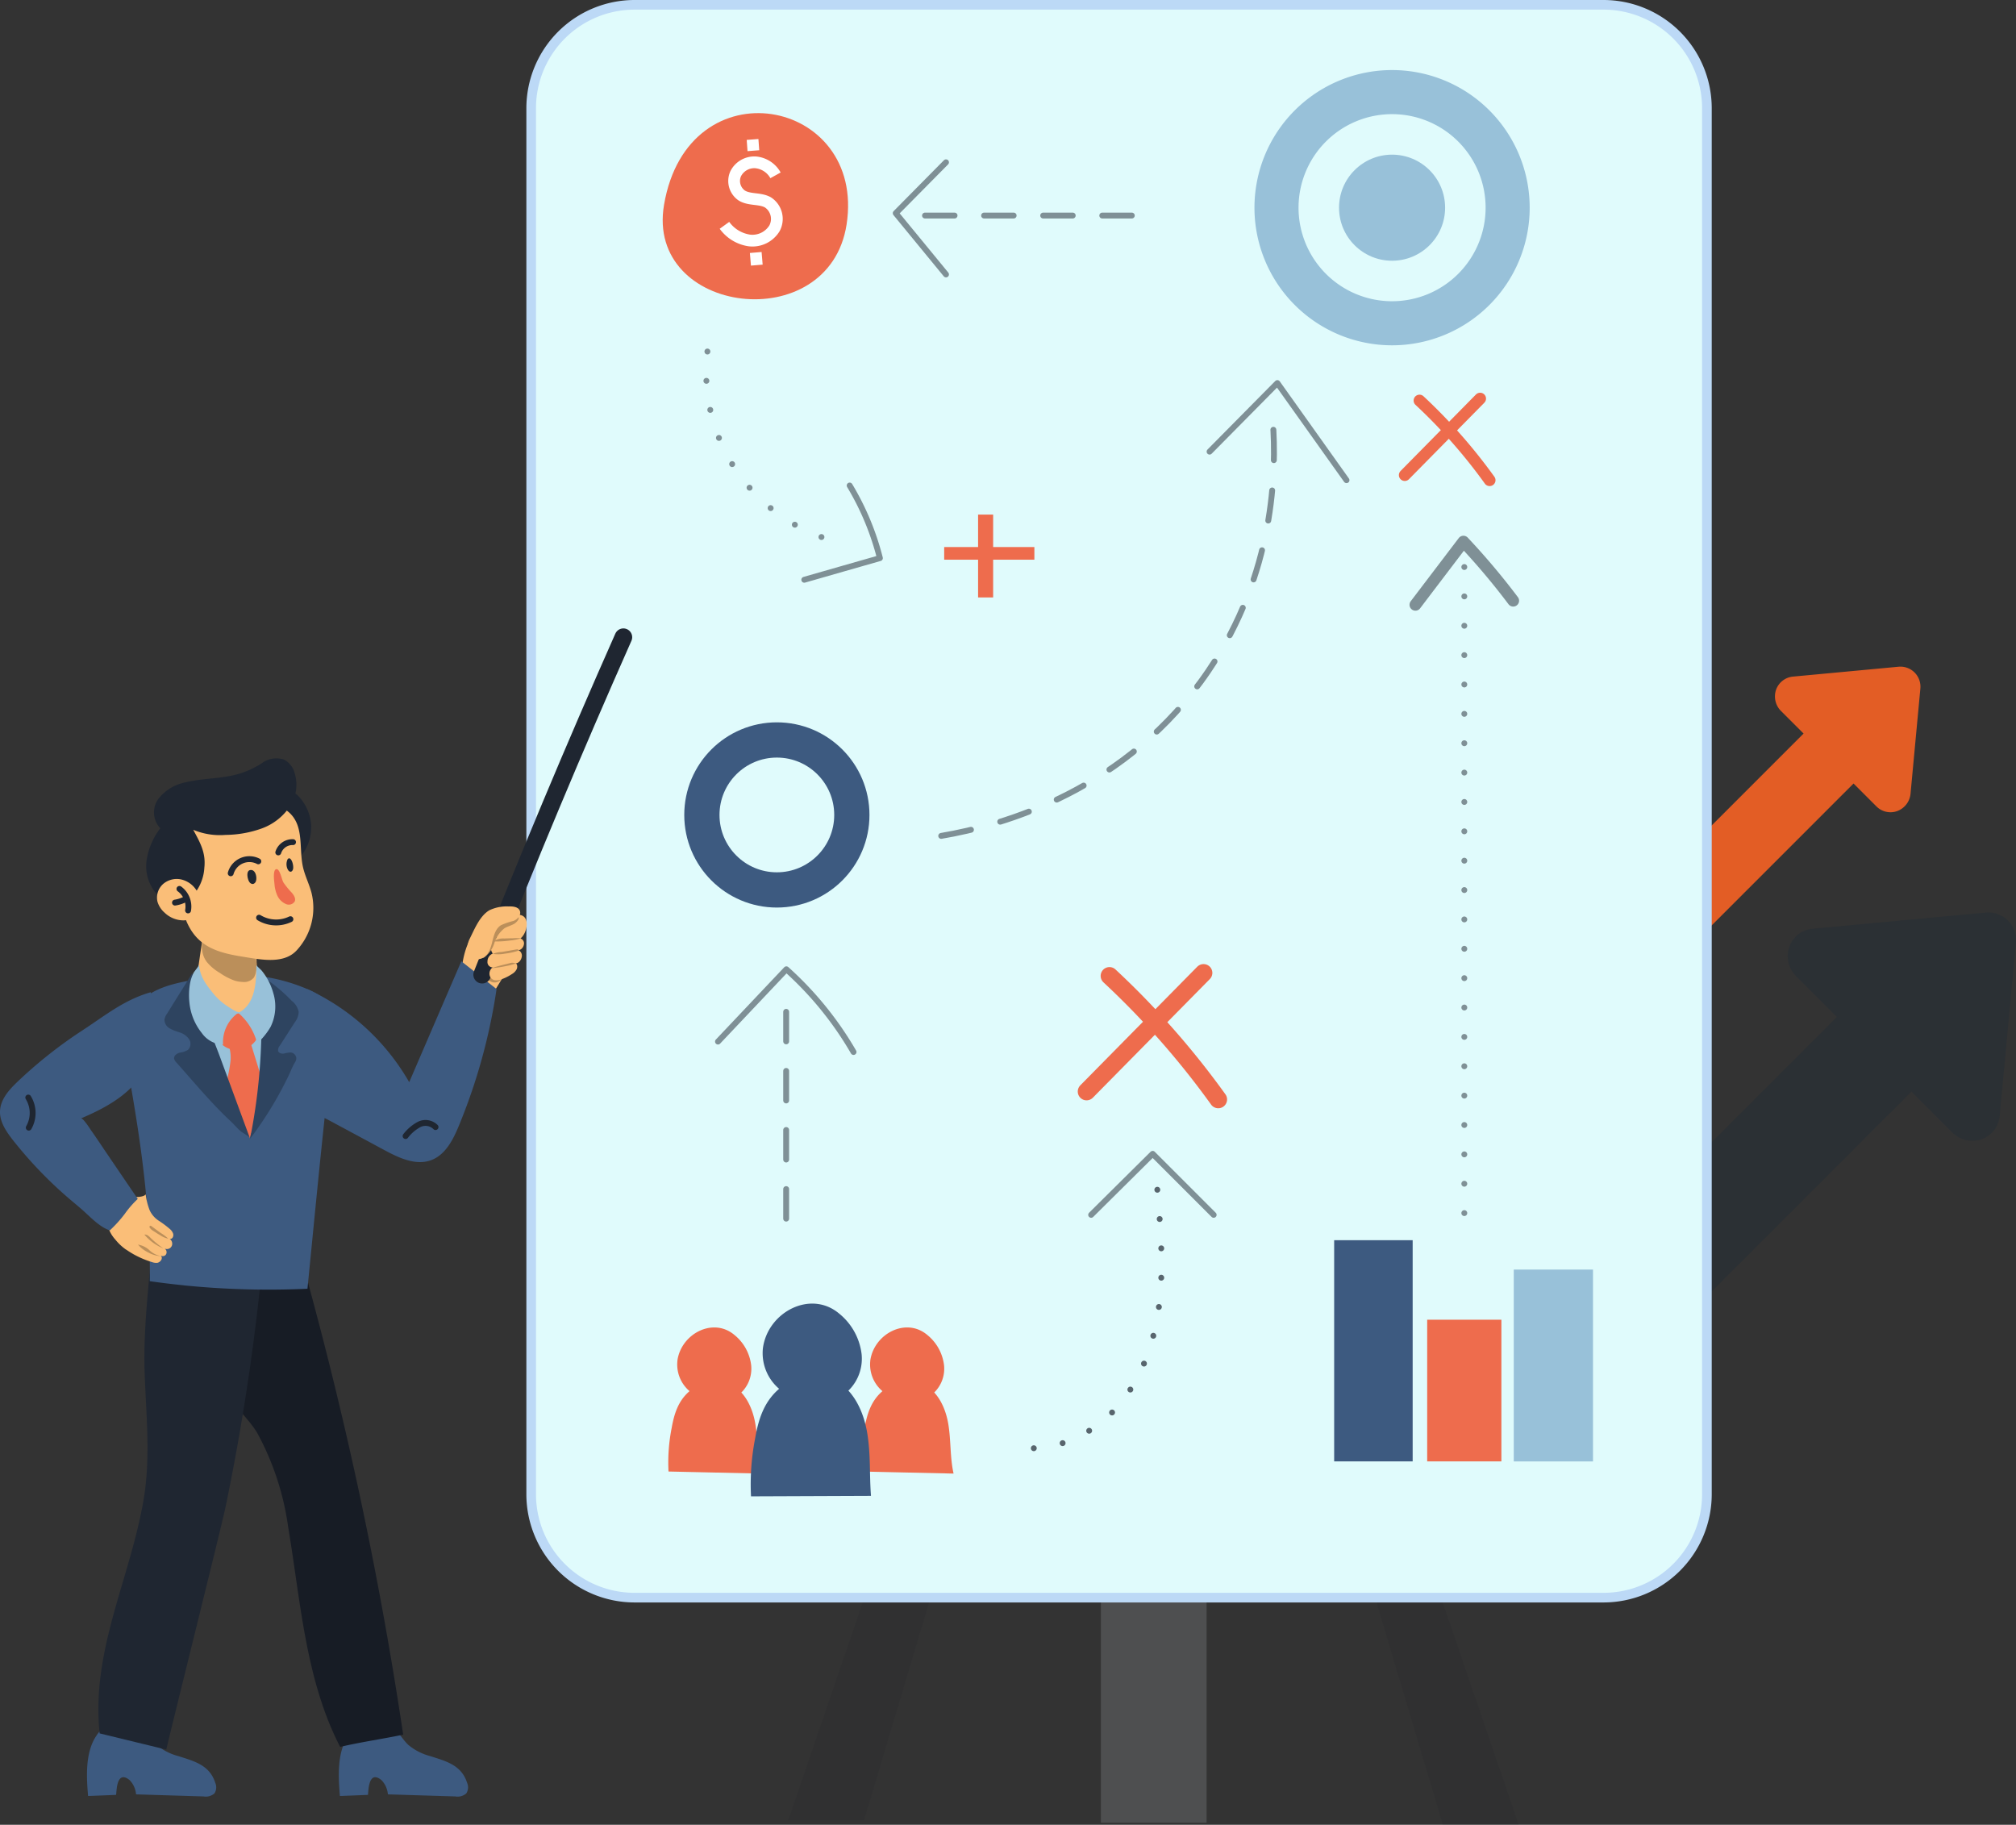 <svg xmlns="http://www.w3.org/2000/svg" width="343.261" height="310.68" viewBox="0 0 343.261 310.68">
  <rect x="0" y="0" width="343.261" height="310.68" fill="#333333" stroke="none"/>
  <g id="StrategizingSolution" transform="translate(-19.113 -63.107)">
    <g id="OBJECTS" transform="translate(19.113 63.107)">
      <g id="Group_186" data-name="Group 186" transform="translate(134.194 237.561)" opacity="0.24">
        <rect id="Rectangle_532" data-name="Rectangle 532" width="18" height="38" transform="translate(53.254 34.771)" fill="#a4a6aa"/>
        <path id="Path_12422" data-name="Path 12422" d="M186.837,317.71,162.1,390.082h12.935l21.284-71.3Z" transform="translate(-162.1 -317.71)" fill="#171c25" opacity="0.39"/>
        <path id="Path_12538" data-name="Path 12538" d="M171.582,317.71l24.737,72.372H183.384l-21.284-71.3Z" transform="translate(-71.913 -316.962)" fill="#171c25" opacity="0.39"/>
      </g>
      <g id="growth_2_" data-name="growth (2)" transform="translate(239.64 113.501)">
        <path id="Path_12539" data-name="Path 12539" d="M54,116.715l1.67-17.868a3.413,3.413,0,0,0-3.716-3.716L33.991,96.81A3.383,3.383,0,0,0,31.1,99.051a3.507,3.507,0,0,0,.87,3.644l3.815,3.815L.237,142.056a.686.686,0,0,0,.846,1.068l15.983-9.9a.685.685,0,0,1,1.045.627l-.387,6.035a.685.685,0,0,0,1.169.529l25.4-25.4,3.888,3.888a3.381,3.381,0,0,0,3.484.827A3.5,3.5,0,0,0,54,116.715Z" transform="translate(31.667 -95.116)" fill="#e35d25"/>
        <path id="Path_12540" data-name="Path 12540" d="M159.505,89.327l2.755-29.471a4.707,4.707,0,0,0-5.125-5.126l-29.471,2.755a4.663,4.663,0,0,0-3.946,2.971,4.829,4.829,0,0,0,1.148,5.137l6.917,6.917-72.9,72.9a.767.767,0,0,0,1,1.156l40.252-30.105a.767.767,0,0,1,1.222.693l-1.066,10.315a.767.767,0,0,0,1.3.621l42.88-42.88,6.917,6.917a4.828,4.828,0,0,0,5.137,1.148,4.663,4.663,0,0,0,2.972-3.947Z" transform="translate(-58.659 -12.858)" fill="#10283a" opacity="0.22"/>
      </g>
      <path id="Path_12425" data-name="Path 12425" d="M156.894,97.2h165a17.6,17.6,0,0,1,17.594,17.594v236a17.6,17.6,0,0,1-17.594,17.594h-165A17.6,17.6,0,0,1,139.3,350.8v-236A17.6,17.6,0,0,1,156.894,97.2Z" transform="translate(-48.855 -96.379)" fill="#e0fbfc"/>
      <path id="Path_12426" data-name="Path 12426" d="M321.712,97.842a16.776,16.776,0,0,1,16.773,16.773v236a16.776,16.776,0,0,1-16.773,16.773h-165a16.776,16.776,0,0,1-16.773-16.773v-236a16.776,16.776,0,0,1,16.773-16.773h165m0-1.642h-165A18.434,18.434,0,0,0,138.3,114.615v236a18.434,18.434,0,0,0,18.415,18.415h165a18.434,18.434,0,0,0,18.415-18.415v-236A18.434,18.434,0,0,0,321.712,96.2Z" transform="translate(-48.676 -96.2)" fill="#bcd9f6"/>
      <circle id="Ellipse_156" data-name="Ellipse 156" cx="12.767" cy="12.767" r="12.767" transform="translate(119.508 125.983)" fill="none" stroke="#3d5a80" stroke-miterlimit="10" stroke-width="6"/>
      <line id="Line_54" data-name="Line 54" y1="112.346" transform="translate(249.325 94.193)" fill="none" stroke="#1f2631" stroke-linecap="round" stroke-linejoin="round" stroke-width="1" stroke-dasharray="0 5" opacity="0.5"/>
      <path id="Path_12427" data-name="Path 12427" d="M322.68,219.275q4.089-5.382,8.177-10.755a119.3,119.3,0,0,1,8.473,10.057" transform="translate(-81.68 -116.305)" fill="none" stroke="#1f2631" stroke-linecap="round" stroke-linejoin="round" stroke-width="2" opacity="0.5"/>
      <path id="Path_12428" data-name="Path 12428" d="M320.47,191.885q6.416-6.513,12.838-13.025" transform="translate(-81.285 -110.996)" fill="none" stroke="#ee6c4d" stroke-linecap="round" stroke-linejoin="round" stroke-width="2"/>
      <path id="Path_12429" data-name="Path 12429" d="M324.76,179.43A91.619,91.619,0,0,1,336.7,192.988" transform="translate(-83.064 -111.232)" fill="none" stroke="#ee6c4d" stroke-linecap="round" stroke-linejoin="round" stroke-width="2"/>
      <rect id="Rectangle_526" data-name="Rectangle 526" width="13.366" height="37.659" transform="translate(227.166 211.153)" fill="#3d5a80"/>
      <rect id="Rectangle_527" data-name="Rectangle 527" width="12.635" height="24.121" transform="translate(255.639 248.812) rotate(180)" fill="#ee6c4d"/>
      <rect id="Rectangle_528" data-name="Rectangle 528" width="13.489" height="32.668" transform="translate(257.748 216.153)" fill="#98c1d9"/>
      <rect id="Rectangle_529" data-name="Rectangle 529" width="53.759" height="2.734" transform="translate(222.363 248.812)" fill="#1f2631" opacity="0"/>
      <path id="Path_12430" data-name="Path 12430" d="M312.731,110.73a23.431,23.431,0,1,0,23.431,23.431A23.434,23.434,0,0,0,312.731,110.73Zm0,39.359a15.927,15.927,0,1,1,15.927-15.927A15.932,15.932,0,0,1,312.731,150.089Z" transform="translate(-75.705 -98.801)" fill="#98c1d9"/>
      <circle id="Ellipse_157" data-name="Ellipse 157" cx="9.031" cy="9.031" r="9.031" transform="translate(227.995 26.33)" fill="#98c1d9"/>
      <path id="Path_12431" data-name="Path 12431" d="M169.62,377.138a5.941,5.941,0,0,0,1.831,4.983,7.29,7.29,0,0,0,5.016,1.921,6.124,6.124,0,0,0,3.35-.911,5.668,5.668,0,0,0,2.356-5.23,7.823,7.823,0,0,0-2.849-5.139c-3.645-3.079-9.088-.181-9.712,4.376Z" transform="translate(-54.274 -145.476)" fill="#ee6c4d"/>
      <path id="Path_12432" data-name="Path 12432" d="M167.769,398.01a30.137,30.137,0,0,1,.534-7.4c.41-2.315,1.059-4.474,2.857-6.116a6.7,6.7,0,0,1,7.1-1.338c2.545,1.174,3.859,4.072,4.31,6.839s.271,5.632.887,8.366" transform="translate(-53.942 -147.474)" fill="#ee6c4d"/>
      <path id="Path_12433" data-name="Path 12433" d="M209.62,377.138a5.941,5.941,0,0,0,1.831,4.983,7.29,7.29,0,0,0,5.016,1.921,6.124,6.124,0,0,0,3.35-.911,5.668,5.668,0,0,0,2.356-5.23,7.823,7.823,0,0,0-2.849-5.139c-3.645-3.079-9.088-.181-9.712,4.376Z" transform="translate(-61.434 -145.476)" fill="#ee6c4d"/>
      <path id="Path_12434" data-name="Path 12434" d="M207.779,398.01a30.141,30.141,0,0,1,.534-7.4c.411-2.315,1.059-4.474,2.857-6.116a6.7,6.7,0,0,1,7.1-1.338c2.545,1.174,3.859,4.072,4.31,6.839s.271,5.632.887,8.366" transform="translate(-61.103 -147.474)" fill="#ee6c4d"/>
      <path id="Path_12435" data-name="Path 12435" d="M187.347,374.1a7.973,7.973,0,0,0,2.447,6.667,9.72,9.72,0,0,0,6.716,2.57,8.177,8.177,0,0,0,4.483-1.223,7.6,7.6,0,0,0,3.153-6.995,10.482,10.482,0,0,0-3.809-6.872c-4.877-4.121-12.167-.246-12.988,5.854Z" transform="translate(-57.444 -144.59)" fill="#3d5a80"/>
      <path id="Path_12436" data-name="Path 12436" d="M184.875,402.028a40.782,40.782,0,0,1,.706-9.9c.542-3.1,1.42-5.985,3.826-8.185a8.966,8.966,0,0,1,9.5-1.79c3.407,1.576,5.156,5.443,5.763,9.154s.345,6.921.632,10.64" transform="translate(-57 -147.263)" fill="#3d5a80"/>
      <path id="Path_12437" data-name="Path 12437" d="M178.04,309.517q5.825-6.157,11.642-12.307a57.808,57.808,0,0,1,11.437,14.08" transform="translate(-55.789 -132.181)" fill="none" stroke="#1f2631" stroke-linecap="round" stroke-linejoin="round" stroke-width="1" opacity="0.5"/>
      <line id="Line_56" data-name="Line 56" y2="39.26" transform="translate(133.859 172.271)" fill="none" stroke="#1f2631" stroke-linecap="round" stroke-linejoin="round" stroke-width="1" stroke-dasharray="0 0 5.03 5.03" opacity="0.5"/>
      <path id="Path_12439" data-name="Path 12439" d="M225.86,252.621c10.632-1.79,31.715-7.808,45.475-28.07,11.305-16.642,11.642-34.014,10.985-42.561" transform="translate(-65.601 -110.305)" fill="none" stroke="#1f2631" stroke-linecap="round" stroke-linejoin="round" stroke-width="1" stroke-dasharray="0 0 5.17 5.17" opacity="0.5"/>
      <path id="Path_12441" data-name="Path 12441" d="M279.99,187.315q5.776-5.837,11.543-11.675l11.773,16.535" transform="translate(-74.038 -110.42)" fill="none" stroke="#1f2631" stroke-linecap="round" stroke-linejoin="round" stroke-width="1" opacity="0.5"/>
      <path id="Path_12442" data-name="Path 12442" d="M166.8,135.276c-3.185,18.743,28.086,22.668,31.083,3.35C201.225,117.049,170.889,111.2,166.8,135.276Z" transform="translate(-53.737 -100.399)" fill="#ee6c4d"/>
      <path id="Path_12443" data-name="Path 12443" d="M188.074,132.077a4.324,4.324,0,0,0-3.358-2.208,3.549,3.549,0,0,0-3.424,1.938,3.006,3.006,0,0,0,1.018,3.694c1.314.829,3.112.419,4.474,1.182a3.367,3.367,0,0,1,1.108,4.425,4.4,4.4,0,0,1-4.31,2.052,6.381,6.381,0,0,1-4.2-2.57" transform="translate(-56.029 -102.225)" fill="none" stroke="#fff" stroke-miterlimit="10" stroke-width="2"/>
      <path id="Path_12444" data-name="Path 12444" d="M185.21,125.12c.049.64.09,1.273.14,1.913" transform="translate(-57.073 -101.377)" fill="none" stroke="#fff" stroke-miterlimit="10" stroke-width="2"/>
      <path id="Path_12445" data-name="Path 12445" d="M185.87,148.56l.181,2.151" transform="translate(-57.191 -105.572)" fill="none" stroke="#fff" stroke-miterlimit="10" stroke-width="2"/>
      <line id="Line_59" data-name="Line 59" x2="39.26" transform="translate(157.501 36.699)" fill="none" stroke="#1f2631" stroke-linecap="round" stroke-linejoin="round" stroke-width="1" stroke-dasharray="0 0 5.03 5.03" opacity="0.5"/>
      <path id="Path_12446" data-name="Path 12446" d="M223.463,129.86l-8.563,8.662,8.563,10.427" transform="translate(-62.387 -102.225)" fill="none" stroke="#1f2631" stroke-linecap="round" stroke-linejoin="round" stroke-width="1" opacity="0.5"/>
      <path id="Path_12447" data-name="Path 12447" d="M255.43,345.866l10.476-10.386,10.386,10.386" transform="translate(-69.642 -139.031)" fill="none" stroke="#1f2631" stroke-linecap="round" stroke-linejoin="round" stroke-width="1" opacity="0.5"/>
      <path id="Path_12448" data-name="Path 12448" d="M262.312,336.83c.55,6.47,1.108,12.988.337,19.433s-2.972,12.89-7.307,17.717-11.034,7.791-17.422,6.609" transform="translate(-65.256 -134.266)" fill="none" stroke="#1f2631" stroke-linecap="round" stroke-linejoin="round" stroke-width="1" stroke-dasharray="0 5" opacity="0.7"/>
      <path id="Path_12449" data-name="Path 12449" d="M254.48,318.155q9.963-10.1,19.917-20.2" transform="translate(-69.472 -132.313)" fill="none" stroke="#ee6c4d" stroke-linecap="round" stroke-linejoin="round" stroke-width="3"/>
      <path id="Path_12450" data-name="Path 12450" d="M259.23,298.58a141.9,141.9,0,0,1,18.522,21.034" transform="translate(-70.322 -132.426)" fill="none" stroke="#ee6c4d" stroke-linecap="round" stroke-linejoin="round" stroke-width="3"/>
      <path id="Path_12451" data-name="Path 12451" d="M180.376,170.62a29.873,29.873,0,0,0,23.866,32.832" transform="translate(-59.926 -110.773)" fill="none" stroke="#1f2631" stroke-linecap="round" stroke-linejoin="round" stroke-width="1" stroke-dasharray="0 5" opacity="0.5"/>
      <path id="Path_12452" data-name="Path 12452" d="M195.94,212.932q6.441-1.847,12.873-3.686a45.841,45.841,0,0,0-5.148-12.356" transform="translate(-58.994 -114.223)" fill="none" stroke="#1f2631" stroke-linecap="round" stroke-linejoin="round" stroke-width="1" opacity="0.5"/>
      <rect id="Rectangle_530" data-name="Rectangle 530" width="2.563" height="14.106" transform="translate(166.538 87.613)" fill="#ee6c4d"/>
      <rect id="Rectangle_531" data-name="Rectangle 531" width="2.153" height="15.357" transform="translate(176.122 93.138) rotate(90)" fill="#ee6c4d"/>
      <path id="Path_12453" data-name="Path 12453" d="M100.944,455.741a5.312,5.312,0,0,1,2.857-2.315,6.293,6.293,0,0,1,5.7,1.732c.6.657,1.076,1.42,1.732,2.036a9.627,9.627,0,0,0,3.736,1.913c2.709.87,5.32,1.519,6.281,4.557a1.906,1.906,0,0,1-.14,1.79,2.246,2.246,0,0,1-1.872.517q-5.739-.172-11.478-.353a3.941,3.941,0,0,0-1.092-2.422c-2.414-1.962-2.192,2.512-2.323,2.512q-2.377.1-4.754.189c-.279-3.268-.5-7.315,1.346-10.164Z" transform="translate(-41.714 -160.116)" fill="#3d5a80"/>
      <path id="Path_12454" data-name="Path 12454" d="M87.1,353.68a666.041,666.041,0,0,1,18.152,83.947c-3.563.747-7.208,1.256-10.73,2.085-5.944-11.453-6.765-25.106-8.875-37.569A46.668,46.668,0,0,0,80.423,386.3c-1.281-2.192-3.448-3.982-4.524-6.223a47.661,47.661,0,0,1-2.11-6.667c-1.527-5.033-3.259-11.354-2.89-16.642" transform="translate(-36.602 -142.289)" fill="#171c25"/>
      <path id="Path_12456" data-name="Path 12456" d="M48.714,455.741a5.312,5.312,0,0,1,2.857-2.315,6.293,6.293,0,0,1,5.7,1.732c.6.657,1.076,1.42,1.732,2.036a9.628,9.628,0,0,0,3.736,1.913c2.709.87,5.32,1.519,6.281,4.557a1.906,1.906,0,0,1-.14,1.79,2.246,2.246,0,0,1-1.872.517q-5.739-.172-11.478-.353a3.941,3.941,0,0,0-1.092-2.422c-2.414-1.962-2.192,2.512-2.323,2.512q-2.377.1-4.754.189c-.279-3.268-.5-7.315,1.346-10.164Z" transform="translate(-32.364 -160.116)" fill="#3d5a80"/>
      <path id="Path_12457" data-name="Path 12457" d="M58.554,356.328c-.624,6.814-1.387,13.6-1.125,20.451.263,7.028,1,14.129-.172,21.124-2.274,13.5-9,25.82-7.5,39.9l11.354,2.759c-.082-.016,9.376-37.889,10.074-41.272a383.907,383.907,0,0,0,6.461-43.431" transform="translate(-32.788 -142.679)" fill="#1f2631"/>
      <path id="Path_12459" data-name="Path 12459" d="M65.038,351.219a144.718,144.718,0,0,0,21.092.583c1.4-14.088,2.718-28.177,4.409-42.224a10.925,10.925,0,0,0-.181-5.033c-.747-2-2.545-3.038-4.245-3.76a30.323,30.323,0,0,0-17.865-1.872c-4.516.9-10.722,1.461-12.684,7.553-.887,2.742-.386,5.829.131,8.711,2.085,11.732,3.76,23.341,3.588,35.336,1.913.271,3.834.509,5.755.7Z" transform="translate(-33.779 -132.381)" fill="#3d5a80"/>
      <path id="Path_12460" data-name="Path 12460" d="M79.248,326.559c3.087-4.171,3.957-9.63,3.588-14.8a13.455,13.455,0,0,0-1.248-5.271,6.006,6.006,0,0,0-4.13-3.268,4.824,4.824,0,0,0-4.5,1.97,4.552,4.552,0,0,0-1,4.08,37.461,37.461,0,0,0,3.662,11.494,36.787,36.787,0,0,0,3.629,5.788Z" transform="translate(-36.783 -133.247)" fill="#98c1d9"/>
      <path id="Path_12461" data-name="Path 12461" d="M76.079,319.146a5.387,5.387,0,0,0-.115,1.658,5.48,5.48,0,0,0,.961,2.126c1.1,1.716,2.052,3.744,3.144,5.46.452-2.488,2.75-4.869,2.652-7.4a8.349,8.349,0,0,0-.46-2.126q-1.232-4-2.471-8c.049.172-1.19.386-1.314.394a3.423,3.423,0,0,1-1.511-.345c-.435-.189-.665-.427-.837.074-.148.443.287,1.355.394,1.782a6.784,6.784,0,0,1,.263,2.258c-.131,1.379-.476,2.767-.714,4.13Z" transform="translate(-37.513 -134.593)" fill="#ee6c4d"/>
      <path id="Path_12462" data-name="Path 12462" d="M74.7,308.041a3,3,0,0,0,.46,3.727,3.537,3.537,0,0,0,2.381.788,3.819,3.819,0,0,0,3.588-2.225,3,3,0,0,0-.411-2.824c-1.4-1.839-4.852-1.355-6.026.525Z" transform="translate(-37.213 -133.817)" fill="#ee6c4d"/>
      <path id="Path_12463" data-name="Path 12463" d="M77.8,326.126c-.131-.345-1.281-.936-1.593-1.207-.575-.493-1.051-1.084-1.6-1.6-3.35-3.112-6.289-6.683-9.343-10.1a1.362,1.362,0,0,1-.378-.632c-.074-.509.452-.895.944-1.034a3.4,3.4,0,0,0,1.437-.493,1.456,1.456,0,0,0,.14-1.839,3.116,3.116,0,0,0-1.626-1.133,7.808,7.808,0,0,1-1.667-.681,1.7,1.7,0,0,1-.87-1.486,2.278,2.278,0,0,1,.427-.993q2.143-3.448,4.294-6.888c.813,5.033,3.046,9.663,4.8,14.425l5.025,13.645Z" transform="translate(-35.239 -132.329)" fill="#2e4460"/>
      <path id="Path_12464" data-name="Path 12464" d="M80.97,326.3a62.575,62.575,0,0,0,4.606-6.987q1.047-1.847,1.97-3.768c.3-.608.534-1.248.846-1.847.213-.419.558-.788.452-1.3a1.068,1.068,0,0,0-.895-.813,4.478,4.478,0,0,0-1.174.181c-.394.057-.878-.049-1-.427a1.072,1.072,0,0,1,.246-.862l2.586-4.031a3.07,3.07,0,0,0,.665-1.765,3.135,3.135,0,0,0-1.174-1.88,29.16,29.16,0,0,0-5.419-4.425c.074,2.11.2,4.228.238,6.338a99.8,99.8,0,0,1-.69,13.826c-.312,2.6-.731,5.2-1.248,7.767Z" transform="translate(-38.414 -132.39)" fill="#2e4460"/>
      <path id="Path_12465" data-name="Path 12465" d="M54.56,353.28a14.7,14.7,0,0,0,2.594,1.461,14.5,14.5,0,0,0,1.806.673,2.161,2.161,0,0,0,.878.131c.558-.074,1.125-.813.575-1.281a.647.647,0,0,0,.944-.164.748.748,0,0,0-.246-.993.911.911,0,0,0,1.24-.484,1.009,1.009,0,0,0-.575-1.273.464.464,0,0,0,.69-.09.831.831,0,0,0,.057-.8,1.8,1.8,0,0,0-.484-.649,16.687,16.687,0,0,0-1.888-1.42,4.248,4.248,0,0,1-1.568-1.773,10.927,10.927,0,0,1-.69-2.742c-.3.493-1.691.476-2.208.468a6.044,6.044,0,0,0-2.66.246,3.185,3.185,0,0,0-1.65,2.036,5.608,5.608,0,0,0,1.346,4.951,8.943,8.943,0,0,0,1.839,1.724Z" transform="translate(-33.087 -140.535)" fill="#fabe78"/>
      <path id="Path_12466" data-name="Path 12466" d="M60.353,350.917a.568.568,0,0,1-.205-.255c-.033-.107.016-.246.123-.263a.289.289,0,0,1,.222.082c.509.37,1.01.747,1.519,1.117a7.838,7.838,0,0,1,1.314.985,3.474,3.474,0,0,1-1.346-.567,8.838,8.838,0,0,1-.837-.517c-.115-.074-.788-.46-.788-.591Z" transform="translate(-34.685 -141.701)" fill="#bb8f5a"/>
      <path id="Path_12467" data-name="Path 12467" d="M59.08,352.228c.443-.066.813.3,1.117.624a17.733,17.733,0,0,0,2.11,1.724A8.3,8.3,0,0,1,59.08,352.228Z" transform="translate(-34.496 -142.028)" fill="#bb8f5a"/>
      <path id="Path_12468" data-name="Path 12468" d="M57.7,354.3a3.692,3.692,0,0,1,2.02.985,3.725,3.725,0,0,0,2.011.985,5.066,5.066,0,0,1-2.167-.591,5.813,5.813,0,0,1-.993-.6c-.156-.115-.3-.238-.452-.369-.074-.066-.337-.4-.41-.411Z" transform="translate(-34.249 -142.4)" fill="#bb8f5a"/>
      <path id="Path_12469" data-name="Path 12469" d="M32.152,317.175c-1.453,1.379-2.931,3.013-3.013,5.016-.074,1.814,1.026,3.448,2.143,4.885a71.225,71.225,0,0,0,8.218,8.8c1.067.969,2.184,1.888,3.276,2.816,1.511,1.273,3.161,3.2,5.057,3.826a21.545,21.545,0,0,0,2.553-2.824,16.65,16.65,0,0,1,2.208-2.537q-2.648-3.879-5.287-7.767c-.862-1.264-1.7-2.553-2.586-3.793-.172-.238-1.445-2.3-1.823-2.135,5.837-2.479,11.264-5.755,12.225-12.594a34.078,34.078,0,0,0-.328-8.9c-4.573,1.322-7.75,3.965-11.6,6.478a77.153,77.153,0,0,0-11.051,8.735Z" transform="translate(-29.136 -133.033)" fill="#3d5a80"/>
      <path id="Path_12470" data-name="Path 12470" d="M35,323.81a5.025,5.025,0,0,1,.082,5.123" transform="translate(-30.185 -136.942)" fill="none" stroke="#1f2631" stroke-linecap="round" stroke-linejoin="round" stroke-width="1"/>
      <path id="Path_12471" data-name="Path 12471" d="M69.729,297.578a4.216,4.216,0,0,0,.386,2.077c.493.944,1.437.87,2.356,1.215,1.223.46,2.11,1.24,3.481,1.453a4.052,4.052,0,0,0,3.522-1.026c.952-.993.632-2.488.64-3.7.025-3.1-.049-6.215-.23-9.318a3.469,3.469,0,0,0-.427-1.765c-.64-.977-2.061-1.264-3.317-1.47-1.355-.222-2.947-.378-3.941.46a3.614,3.614,0,0,0-1,2.315c-.345,2.135-.665,4.277-.969,6.412a32.729,32.729,0,0,0-.5,3.333Z" transform="translate(-36.401 -129.971)" fill="#fabe78"/>
      <path id="Path_12472" data-name="Path 12472" d="M77.9,297.685a2.187,2.187,0,0,0,1.979-.763,4.357,4.357,0,0,0,.386-2.759,7.745,7.745,0,0,0-2.972-5.591,4.59,4.59,0,0,0-3.867-.526,3.7,3.7,0,0,0-2.307,2.734,4.3,4.3,0,0,0,.673,3.44,8.093,8.093,0,0,0,2.258,1.921,10.632,10.632,0,0,0,2.512,1.314A5,5,0,0,0,77.9,297.685Z" transform="translate(-36.63 -130.505)" fill="#bb8f5a"/>
      <path id="Path_12473" data-name="Path 12473" d="M76.911,304.307a6.121,6.121,0,0,0-2.775,5.558,4.677,4.677,0,0,1-3.621-1.979,9.822,9.822,0,0,1-2.118-5.263,11.6,11.6,0,0,1,.131-3.284,6.938,6.938,0,0,1,.583-1.7c.14-.279.952-1.182.936-1.42.14,2.053,1.2,3.424,2.43,4.942a10.243,10.243,0,0,0,2.069,1.929c.3.205,2.02,1.42,2.356,1.207Z" transform="translate(-36.153 -132.003)" fill="#98c1d9"/>
      <path id="Path_12474" data-name="Path 12474" d="M78.839,304.725a9.982,9.982,0,0,1,2.931,4.942,11.8,11.8,0,0,0,2.282-2.808,7.854,7.854,0,0,0,.46-5.772,10.554,10.554,0,0,0-1.158-2.668,9.991,9.991,0,0,0-.846-1.182c-.123-.156-.87-.772-.87-.928-.033,2.931-.123,6.65-3.079,8.169.1.082.189.164.279.246Z" transform="translate(-37.983 -132.02)" fill="#98c1d9"/>
      <path id="Path_12475" data-name="Path 12475" d="M124.895,295.639c-.025.2-.049.394-.066.583a2.507,2.507,0,0,0,.14,1.519,2.553,2.553,0,0,0,.829.764l3.645,2.438c0-.4.78-1.281,1-1.634.369-.608.747-1.215,1.117-1.831a18.369,18.369,0,0,0,1.814-3.44,7.353,7.353,0,0,0,.484-2.479,3.354,3.354,0,0,0-4.918-3.136,5.084,5.084,0,0,0-1.765,1.289,5.836,5.836,0,0,0-1.2,1.387,14.29,14.29,0,0,0-1.084,4.548Z" transform="translate(-46.256 -130.552)" fill="#fabe78"/>
      <path id="Path_12476" data-name="Path 12476" d="M92.474,300.287a38.5,38.5,0,0,1,17.34,15.845q4.433-10.3,8.875-20.582,3,2.365,6,4.729a98.72,98.72,0,0,1-6.42,23.275c-.977,2.373-2.274,4.918-4.671,5.837-2.644,1.01-5.55-.369-8.046-1.716q-4.84-2.611-9.688-5.213a16.809,16.809,0,0,1-5.254-3.777l1.855-18.39Z" transform="translate(-40.14 -131.883)" fill="#3d5a80"/>
      <path id="Path_12477" data-name="Path 12477" d="M113.25,331.307a7.141,7.141,0,0,1,2.3-1.97,2.422,2.422,0,0,1,2.8.443" transform="translate(-44.192 -137.887)" fill="none" stroke="#1f2631" stroke-linecap="round" stroke-linejoin="round" stroke-width="1"/>
      <path id="Path_12478" data-name="Path 12478" d="M129.738,294.692a1.489,1.489,0,0,0,.46,1.223,1.512,1.512,0,0,0,1.379,2.463,1.557,1.557,0,0,0,1.256-1.166.76.76,0,0,1-.821-.575,2.451,2.451,0,0,1,0-1.092,7.156,7.156,0,0,0-.4-3.965c-.066-.14-.181-.3-.328-.271a.383.383,0,0,0-.2.148,4.788,4.788,0,0,0-.657,1.166c-.14.328-.3.665,0,.977a1.582,1.582,0,0,0-.69,1.1Z" transform="translate(-47.142 -131.124)" fill="#bb8f5a"/>
      <path id="Path_12479" data-name="Path 12479" d="M129.13,285.8q11.416-28.977,24.047-57.454" transform="translate(-47.035 -119.855)" fill="none" stroke="#1f2631" stroke-linecap="round" stroke-linejoin="round" stroke-width="3"/>
      <path id="Path_12480" data-name="Path 12480" d="M135.846,289.938a.876.876,0,0,1,.575,1.084c-.107.517-.566.944-.969.887a1.022,1.022,0,0,1,.6,1.231c-.115.567-.6,1.051-1.043,1.034.3.082.369.608.2.985a2,2,0,0,1-.788.821,8.347,8.347,0,0,1-1.749.887,2.3,2.3,0,0,1-1.223.172,1.1,1.1,0,0,1-.854-.854,1.3,1.3,0,0,1,.525-1.322.9.9,0,0,1-.887-1.01,1.446,1.446,0,0,1,.9-1.346,1.713,1.713,0,0,1-.263-1.47,1.876,1.876,0,0,1,.919-1.232,4.433,4.433,0,0,1,1.429-3.144c.8-.681,2.422-1.075,3.177-.468.977.772.46,2.964-.55,3.744Z" transform="translate(-47.231 -130.155)" fill="#fabe78"/>
      <path id="Path_12481" data-name="Path 12481" d="M134.477,287.495c-.509.279-1.092.411-1.576.723a5.124,5.124,0,0,0-1.683,2.479,4.9,4.9,0,0,1-1.716,2.455c-.1.057-.23.107-.312.025-.074-.066-.049-.189-.025-.279.2-.763.394-1.527.6-2.291a11.637,11.637,0,0,1,.788-2.332,4.537,4.537,0,0,1,2.028-2.085,3.176,3.176,0,0,1,2.406-.156c.878.312,0,1.19-.493,1.461Z" transform="translate(-47.036 -130.15)" fill="#bb8f5a"/>
      <path id="Path_12482" data-name="Path 12482" d="M129.876,284.8a6.919,6.919,0,0,1,3.227-.624c.722-.025,1.617.057,1.9.714.3.7-.353,1.47-1.059,1.749a11.956,11.956,0,0,0-2.159.739c-.961.624-1.24,1.872-1.511,2.988s-.764,2.356-1.864,2.7c-2.1.657-2.7-1.864-1.979-3.292C127.265,288.12,128.177,285.756,129.876,284.8Z" transform="translate(-46.5 -129.848)" fill="#fabe78"/>
      <path id="Path_12483" data-name="Path 12483" d="M131.4,291.306a3.165,3.165,0,0,1,1.9-.5c.517-.016,1.043-.033,1.56-.041a10.025,10.025,0,0,1,1.314,0,8.918,8.918,0,0,1-1.97.394,15.288,15.288,0,0,1-2.808.14Z" transform="translate(-47.441 -131.022)" fill="#bb8f5a"/>
      <path id="Path_12484" data-name="Path 12484" d="M135.427,293.078c.123-.025.3,0,.287.123,0,.082-.1.123-.172.148a11.832,11.832,0,0,1-2.192.46,5.764,5.764,0,0,1-2.02.033,4.531,4.531,0,0,1,1.568-.328l2.537-.443Z" transform="translate(-47.428 -131.439)" fill="#bb8f5a"/>
      <path id="Path_12485" data-name="Path 12485" d="M134.128,295.942a1.294,1.294,0,0,1,1.133.09c-.082-.074-.92.222-1.051.246-.369.082-.747.156-1.117.222a18.077,18.077,0,0,1-2.094.287c1.026-.328,2.085-.591,3.136-.846Z" transform="translate(-47.369 -131.939)" fill="#bb8f5a"/>
      <path id="Path_12486" data-name="Path 12486" d="M92.326,266.367a7.782,7.782,0,0,1-2.8,6.092,12.382,12.382,0,0,0-2.5-7.11,4.125,4.125,0,0,1-.8-1.33,2.413,2.413,0,0,1,.69-2.208,4.09,4.09,0,0,1,1.954-1.223c.7-.115,1.174.435,1.593.928a7.813,7.813,0,0,1,1.872,4.852Z" transform="translate(-39.344 -125.622)" fill="#1f2631"/>
      <path id="Path_12487" data-name="Path 12487" d="M84.7,264.043a5,5,0,0,1,.837.829c1.872,2.348,1.117,5.772,1.782,8.7.337,1.47,1.034,2.832,1.429,4.286a10.64,10.64,0,0,1-2.594,9.967c-2.266,2.332-6.248,1.437-9.146.977-2.57-.411-5.246-.985-7.2-2.693-2.939-2.562-3.456-6.864-3.768-10.755-.394-4.877.566-9.54,5.46-11.716a16.618,16.618,0,0,1,10.263-.952,8.064,8.064,0,0,1,2.947,1.363Z" transform="translate(-35.728 -125.926)" fill="#fabe78"/>
      <path id="Path_12488" data-name="Path 12488" d="M87.555,278.706a13.994,13.994,0,0,0,1.4,1.716c.378.427.755,1.01.525,1.527a1.2,1.2,0,0,1-1.56.4,2.834,2.834,0,0,1-1.4-1.412,5.788,5.788,0,0,1-.484-1.97c-.041-.41-.353-2.553.378-2.529.566.025.887,1.864,1.141,2.258Z" transform="translate(-39.301 -128.463)" fill="#ee6c4d"/>
      <path id="Path_12489" data-name="Path 12489" d="M80.785,278.663A.706.706,0,0,0,81.4,279a.7.7,0,0,0,.493-.484c.213-.575-.016-1.9-.837-1.9C80.112,276.61,80.457,278.227,80.785,278.663Z" transform="translate(-38.32 -128.493)" fill="#1f2631"/>
      <path id="Path_12490" data-name="Path 12490" d="M81.686,274.74a3.3,3.3,0,0,0-4.7,2.036" transform="translate(-37.702 -128.093)" fill="none" stroke="#1f2631" stroke-linecap="round" stroke-linejoin="round" stroke-width="1"/>
      <path id="Path_12491" data-name="Path 12491" d="M88.755,276.071c.123.238.32.443.542.4s.361-.3.394-.575a2.471,2.471,0,0,0-.082-.813c-.1-.443-.46-1.215-.862-.739a1.957,1.957,0,0,0,.008,1.724Z" transform="translate(-39.77 -128.061)" fill="#1f2631"/>
      <path id="Path_12492" data-name="Path 12492" d="M89.362,270.839a2.531,2.531,0,0,0-2.512,1.749" transform="translate(-39.467 -127.459)" fill="none" stroke="#1f2631" stroke-linecap="round" stroke-linejoin="round" stroke-width="1"/>
      <path id="Path_12493" data-name="Path 12493" d="M88.2,286.765a5.623,5.623,0,0,1-5.337-.255" transform="translate(-38.752 -130.265)" fill="none" stroke="#1f2631" stroke-linecap="round" stroke-linejoin="round" stroke-width="1"/>
      <path id="Path_12494" data-name="Path 12494" d="M69.363,272a7.808,7.808,0,0,1-2.578,5.443c-1.831,1.429-4.458.411-5.829-1.24a7.174,7.174,0,0,1-1.412-5.517,11.973,11.973,0,0,1,2.315-5.328,3.924,3.924,0,0,1-.3-5.041,7.776,7.776,0,0,1,4.63-2.783c2.816-.69,5.772-.583,8.579-1.314a15.074,15.074,0,0,0,4.31-1.888,4.168,4.168,0,0,1,3.8-.681,3.478,3.478,0,0,1,1.732,1.954,6.7,6.7,0,0,1-.657,5.993,9.78,9.78,0,0,1-4.836,3.8,18.731,18.731,0,0,1-6.133,1.092,11.758,11.758,0,0,1-5.517-.87c1.149,2.135,2.151,3.842,1.9,6.379Z" transform="translate(-34.565 -124.342)" fill="#1f2631"/>
      <path id="Path_12495" data-name="Path 12495" d="M68.48,280.517a4.208,4.208,0,0,0-2.594-1.938,3.567,3.567,0,0,0-3.12.731,3.115,3.115,0,0,0-1,3,4.006,4.006,0,0,0,1.256,1.938,4.639,4.639,0,0,0,3.21,1.281,3.082,3.082,0,0,0,2.775-1.855l-.542-3.153Z" transform="translate(-34.963 -128.829)" fill="#fabe78"/>
      <path id="Path_12496" data-name="Path 12496" d="M66.35,280.54a3.727,3.727,0,0,1,1.47,3.662" transform="translate(-35.797 -129.197)" fill="none" stroke="#1f2631" stroke-linecap="round" stroke-linejoin="round" stroke-width="1"/>
      <path id="Path_12497" data-name="Path 12497" d="M67.325,282.58a5.477,5.477,0,0,1-1.9.657" transform="translate(-35.631 -129.562)" fill="none" stroke="#1f2631" stroke-linecap="round" stroke-linejoin="round" stroke-width="1"/>
    </g>
  </g>
</svg>
